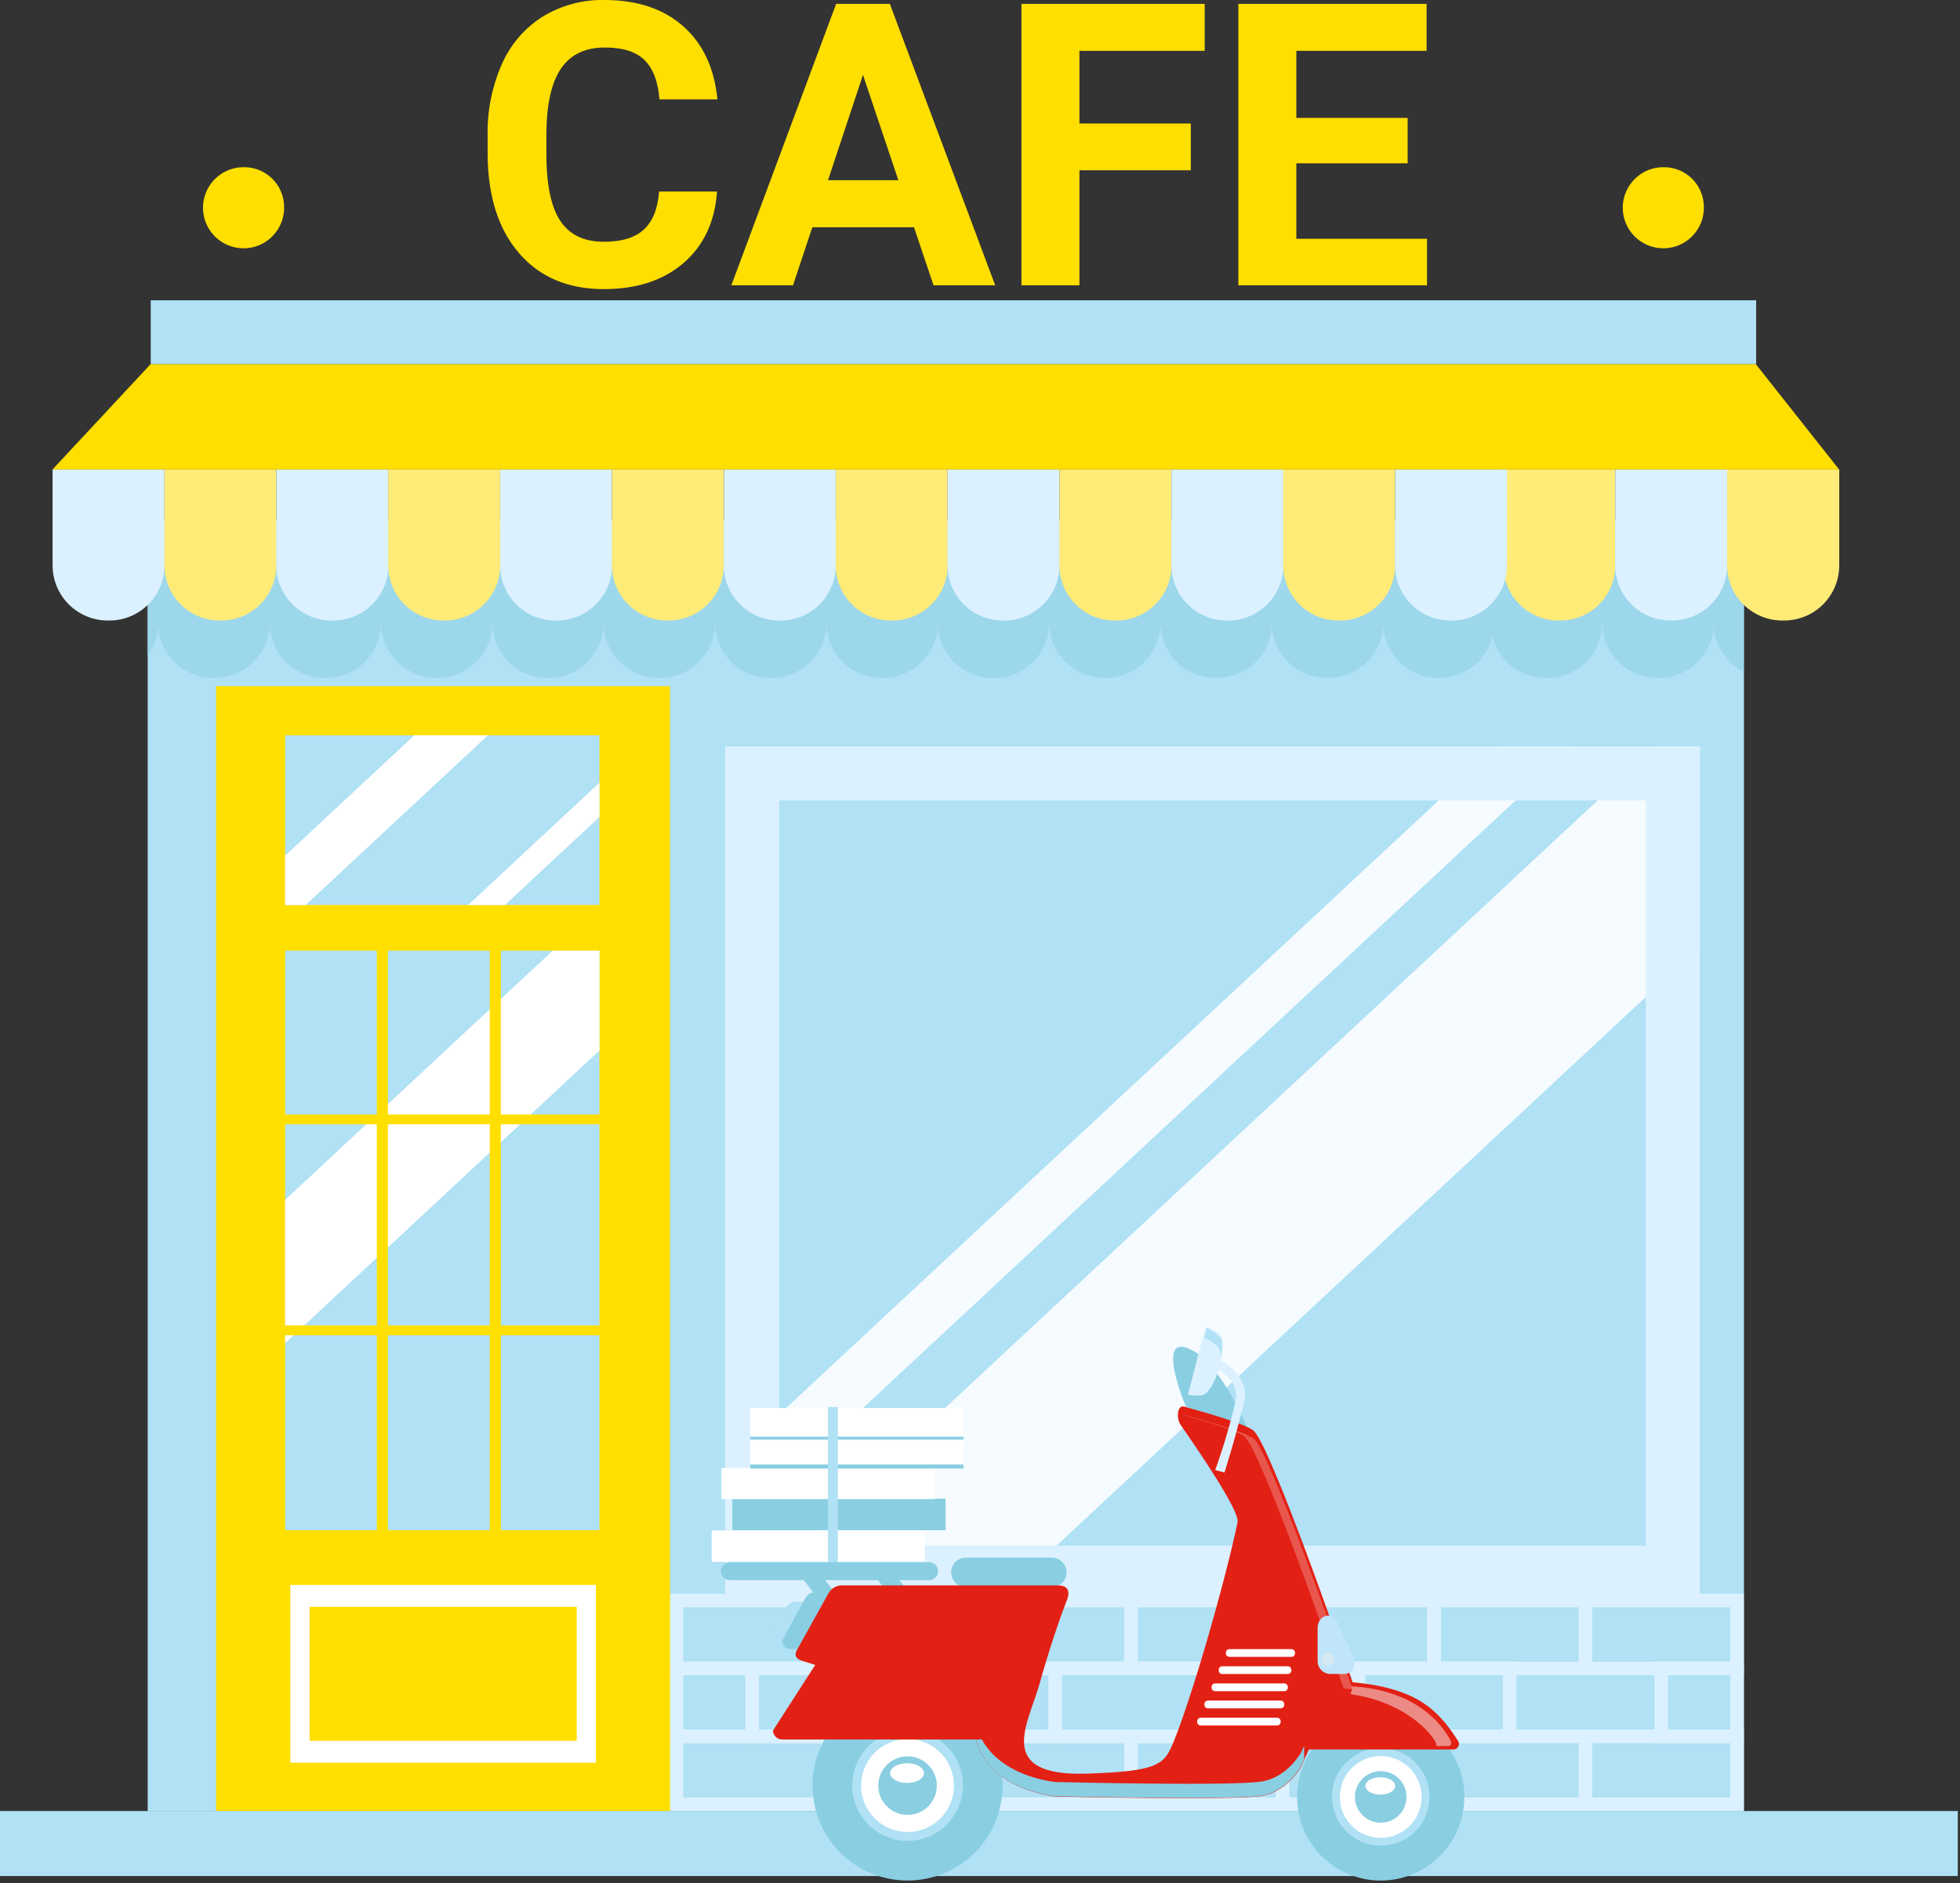 <?xml version="1.0" encoding="UTF-8"?> <svg xmlns="http://www.w3.org/2000/svg" width="435" height="418" viewBox="0 0 435 418" fill="none"><rect x="0" y="0" width="435" height="418" fill="#333333" stroke="none"/> <g clip-path="url(#clip0)"> <path d="M387.05 115.5H32.78V402.03H387.05V115.5Z" fill="#B0E1F5"></path> <path opacity="0.87" d="M349.24 165.68L336.35 177.68L172.94 329.84L160.94 341.01V325.11L172.94 313.94L319.27 177.68L332.16 165.68H349.24Z" fill="white"></path> <path opacity="0.87" d="M377.27 165.68V210.11L371.27 215.7L365.27 221.29L234.51 343.05L228.37 348.77L228.07 349.05L226.9 350.14L221.62 355.05H164.06L164.9 354.27L166.4 352.87L170.5 349.05L176.95 343.05L177.9 342.17L179.4 340.77L214.63 307.96L215.58 307.08L216.69 306.04L217.64 305.16L354.55 177.68L367.43 165.68H377.27Z" fill="white"></path> <path d="M160.94 165.68V355.05H377.27V165.68H160.94ZM365.27 343.05H172.94V177.68H365.27V343.05Z" fill="#DBF1FF"></path> <path opacity="0.5" d="M387.06 117.08V149.17C386.659 148.972 386.272 148.748 385.9 148.5C384.187 147.393 382.779 145.874 381.806 144.081C380.832 142.288 380.325 140.28 380.33 138.24C380.335 139.841 380.025 141.427 379.417 142.908C378.81 144.389 377.916 145.736 376.788 146.871C375.66 148.007 374.319 148.909 372.842 149.527C371.365 150.144 369.781 150.465 368.18 150.47H367.77C367.1 150.469 366.431 150.413 365.77 150.3C362.929 149.808 360.352 148.328 358.495 146.121C356.638 143.915 355.62 141.124 355.62 138.24C355.625 139.841 355.315 141.427 354.707 142.908C354.1 144.389 353.206 145.736 352.078 146.871C350.95 148.007 349.609 148.909 348.132 149.527C346.655 150.144 345.071 150.465 343.47 150.47H343C340.302 150.462 337.683 149.557 335.555 147.896C333.428 146.236 331.913 143.916 331.25 141.3C330.587 143.916 329.072 146.236 326.945 147.896C324.817 149.557 322.198 150.462 319.5 150.47H319.08C315.857 150.441 312.777 149.137 310.514 146.843C308.25 144.55 306.987 141.453 307 138.23C307.005 139.831 306.695 141.417 306.087 142.898C305.48 144.379 304.586 145.726 303.458 146.861C302.33 147.997 300.989 148.899 299.512 149.517C298.035 150.134 296.451 150.455 294.85 150.46H294.44C292.839 150.455 291.255 150.134 289.778 149.517C288.301 148.899 286.96 147.997 285.832 146.861C284.704 145.726 283.81 144.379 283.203 142.898C282.595 141.417 282.285 139.831 282.29 138.23C282.295 139.831 281.985 141.417 281.377 142.898C280.77 144.379 279.876 145.726 278.748 146.861C277.62 147.997 276.279 148.899 274.802 149.517C273.325 150.134 271.741 150.455 270.14 150.46H269.73C268.129 150.455 266.545 150.134 265.068 149.517C263.591 148.899 262.25 147.997 261.122 146.861C259.994 145.726 259.1 144.379 258.493 142.898C257.885 141.417 257.575 139.831 257.58 138.23C257.585 139.831 257.275 141.417 256.667 142.898C256.06 144.379 255.166 145.726 254.038 146.861C252.91 147.997 251.569 148.899 250.092 149.517C248.615 150.134 247.031 150.455 245.43 150.46H245C242.097 150.446 239.293 149.398 237.094 147.502C234.894 145.607 233.443 142.99 233 140.12C232.907 139.494 232.861 138.863 232.86 138.23C232.859 138.971 232.792 139.711 232.66 140.44C232.199 143.04 230.907 145.421 228.977 147.224C227.048 149.027 224.586 150.156 221.96 150.44V150.44C221.55 150.44 221.14 150.5 220.72 150.5H220.31C218.709 150.495 217.125 150.174 215.648 149.557C214.171 148.939 212.83 148.037 211.702 146.901C210.574 145.766 209.68 144.419 209.073 142.938C208.465 141.457 208.155 139.871 208.16 138.27C208.16 141.498 206.88 144.594 204.6 146.879C202.321 149.164 199.228 150.452 196 150.46H195.59C193.454 150.461 191.356 149.895 189.51 148.82C187.715 147.774 186.216 146.288 185.155 144.501C184.095 142.715 183.508 140.687 183.45 138.61C183.362 141.775 182.045 144.782 179.78 146.993C177.514 149.205 174.476 150.448 171.31 150.46H170.89C169.528 150.469 168.175 150.243 166.89 149.79C165.055 149.164 163.401 148.1 162.07 146.69C159.892 144.413 158.681 141.381 158.69 138.23C158.697 139.83 158.388 141.416 157.781 142.897C157.174 144.378 156.282 145.725 155.154 146.861C154.027 147.997 152.687 148.899 151.21 149.517C149.734 150.134 148.15 150.455 146.55 150.46H146.13C143.066 150.457 140.116 149.299 137.868 147.218C135.62 145.137 134.239 142.284 134 139.23C134 138.9 134 138.57 134 138.23C134 138.6 134 138.96 133.95 139.32C133.692 142.336 132.32 145.148 130.101 147.207C127.883 149.267 124.977 150.426 121.95 150.46H121.4C119.423 150.454 117.477 149.963 115.734 149.03C113.99 148.098 112.502 146.752 111.4 145.11C110.022 143.081 109.287 140.683 109.29 138.23C109.295 139.831 108.985 141.417 108.377 142.898C107.77 144.379 106.876 145.726 105.748 146.861C104.62 147.997 103.279 148.899 101.802 149.517C100.325 150.134 98.741 150.455 97.14 150.46H96.72C95.119 150.455 93.535 150.134 92.058 149.517C90.581 148.899 89.24 147.997 88.112 146.861C86.984 145.726 86.09 144.379 85.483 142.898C84.875 141.417 84.565 139.831 84.57 138.23C84.575 139.831 84.265 141.417 83.657 142.898C83.05 144.379 82.156 145.726 81.028 146.861C79.9 147.997 78.559 148.899 77.082 149.517C75.605 150.134 74.021 150.455 72.42 150.46H72C70.399 150.455 68.815 150.134 67.338 149.517C65.861 148.899 64.52 147.997 63.392 146.861C62.264 145.726 61.37 144.379 60.763 142.898C60.155 141.417 59.845 139.831 59.85 138.23C59.855 139.831 59.545 141.417 58.937 142.898C58.33 144.379 57.436 145.726 56.308 146.861C55.18 147.997 53.839 148.899 52.362 149.517C50.885 150.134 49.301 150.455 47.7 150.46H47.28C45.679 150.455 44.095 150.134 42.618 149.517C41.141 148.899 39.8 147.997 38.672 146.861C37.544 145.726 36.65 144.379 36.043 142.898C35.435 141.417 35.125 139.831 35.13 138.23C35.135 140.827 34.307 143.357 32.77 145.45L32.68 145.58V117.08H387.06Z" fill="#8ACEE2"></path> <path d="M11.67 104.19V125.45C11.662 128.697 12.944 131.815 15.233 134.117C17.523 136.42 20.633 137.719 23.88 137.73H24.3C25.907 137.725 27.498 137.403 28.981 136.783C30.464 136.163 31.81 135.257 32.943 134.117C34.076 132.976 34.973 131.624 35.584 130.137C36.194 128.65 36.505 127.057 36.5 125.45V104.19H11.67Z" fill="#DBF1FF"></path> <path d="M36.5 104.19V125.45C36.492 128.697 37.774 131.815 40.063 134.117C42.353 136.42 45.463 137.719 48.71 137.73H49.12C50.728 137.726 52.32 137.405 53.804 136.786C55.288 136.166 56.636 135.261 57.77 134.12C58.904 132.98 59.802 131.627 60.413 130.139C61.023 128.652 61.335 127.058 61.33 125.45V104.19H36.5Z" fill="#FFEB77"></path> <path d="M61.33 104.19V125.45C61.322 128.697 62.604 131.815 64.893 134.117C67.183 136.42 70.293 137.719 73.54 137.73H74C77.247 137.719 80.357 136.42 82.647 134.117C84.936 131.815 86.218 128.697 86.21 125.45V104.19H61.33Z" fill="#DBF1FF"></path> <path d="M111 104.19V125.45C110.995 127.057 111.306 128.65 111.916 130.137C112.527 131.624 113.424 132.976 114.557 134.117C115.69 135.257 117.036 136.163 118.519 136.783C120.002 137.403 121.593 137.725 123.2 137.73H123.62C126.867 137.719 129.977 136.42 132.267 134.117C134.556 131.815 135.838 128.697 135.83 125.45V104.19H111Z" fill="#DBF1FF"></path> <path d="M135.83 104.19V125.45C135.819 128.691 137.095 131.804 139.376 134.106C141.658 136.408 144.759 137.711 148 137.73H148.42C151.667 137.719 154.777 136.42 157.067 134.117C159.356 131.815 160.638 128.697 160.63 125.45V104.19H135.83Z" fill="#FFEB77"></path> <path d="M86.17 104.19V125.45C86.165 127.057 86.476 128.65 87.086 130.137C87.697 131.624 88.594 132.976 89.727 134.117C90.86 135.257 92.206 136.163 93.689 136.783C95.172 137.403 96.763 137.725 98.37 137.73H98.79C102.037 137.719 105.147 136.42 107.437 134.117C109.726 131.815 111.008 128.697 111 125.45V104.19H86.17Z" fill="#FFEB77"></path> <path d="M185.47 104.19H160.66V125.45C160.655 127.058 160.966 128.652 161.577 130.139C162.188 131.627 163.086 132.98 164.22 134.12C165.354 135.261 166.702 136.166 168.186 136.786C169.67 137.405 171.262 137.726 172.87 137.73H173.28C176.462 137.723 179.516 136.477 181.794 134.255C184.072 132.033 185.394 129.011 185.48 125.83C185.48 125.7 185.48 125.57 185.48 125.45L185.47 104.19Z" fill="#DBF1FF"></path> <path d="M185.49 104.19V125.45C185.49 125.57 185.49 125.7 185.49 125.83C185.576 129.011 186.898 132.033 189.176 134.255C191.454 136.477 194.508 137.723 197.69 137.73H198.11C199.717 137.725 201.308 137.403 202.791 136.783C204.274 136.163 205.62 135.257 206.753 134.117C207.886 132.976 208.783 131.624 209.394 130.137C210.004 128.65 210.315 127.057 210.31 125.45V104.19H185.49Z" fill="#FFEB77"></path> <path d="M210.3 104.19V125.45C210.292 128.697 211.574 131.815 213.863 134.117C216.153 136.42 219.263 137.719 222.51 137.73H222.92C224.528 137.726 226.12 137.405 227.604 136.786C229.088 136.166 230.436 135.261 231.57 134.12C232.704 132.98 233.602 131.627 234.213 130.139C234.824 128.652 235.135 127.058 235.13 125.45V104.19H210.3Z" fill="#DBF1FF"></path> <path d="M235.13 104.19V125.45C235.122 128.697 236.404 131.815 238.693 134.117C240.983 136.42 244.093 137.719 247.34 137.73H247.76C249.37 137.729 250.965 137.41 252.452 136.792C253.939 136.174 255.289 135.268 256.426 134.128C257.563 132.987 258.464 131.634 259.077 130.145C259.69 128.656 260.004 127.06 260 125.45V104.19H235.13Z" fill="#FFEB77"></path> <path d="M260 104.19V125.45C259.995 127.057 260.306 128.65 260.916 130.137C261.527 131.624 262.424 132.976 263.557 134.117C264.69 135.257 266.036 136.163 267.519 136.783C269.002 137.403 270.593 137.725 272.2 137.73H272.62C275.867 137.719 278.977 136.42 281.267 134.117C283.556 131.815 284.838 128.697 284.83 125.45V104.19H260Z" fill="#DBF1FF"></path> <path d="M284.8 104.19V125.45C284.795 127.057 285.106 128.65 285.716 130.137C286.327 131.624 287.224 132.976 288.357 134.117C289.49 135.257 290.836 136.163 292.319 136.783C293.802 137.403 295.393 137.725 297 137.73H297.42C300.667 137.719 303.777 136.42 306.067 134.117C308.356 131.815 309.638 128.697 309.63 125.45V104.19H284.8Z" fill="#FFEB77"></path> <path d="M333.66 104.19V125.45C333.655 127.058 333.966 128.652 334.577 130.139C335.188 131.627 336.086 132.98 337.22 134.12C338.354 135.261 339.702 136.166 341.186 136.786C342.67 137.405 344.262 137.726 345.87 137.73H346.28C347.888 137.726 349.48 137.405 350.964 136.786C352.448 136.166 353.796 135.261 354.93 134.12C356.064 132.98 356.962 131.627 357.573 130.139C358.184 128.652 358.495 127.058 358.49 125.45V104.19H333.66Z" fill="#FFEB77"></path> <path d="M358.49 104.19V125.45C358.482 128.697 359.764 131.815 362.053 134.117C364.343 136.42 367.453 137.719 370.7 137.73H371.12C372.727 137.725 374.318 137.403 375.801 136.783C377.284 136.163 378.63 135.257 379.763 134.117C380.896 132.976 381.793 131.624 382.404 130.137C383.014 128.65 383.325 127.057 383.32 125.45V104.19H358.49Z" fill="#DBF1FF"></path> <path d="M383.32 104.19V125.45C383.312 128.697 384.594 131.815 386.883 134.117C389.173 136.42 392.283 137.719 395.53 137.73H396C397.607 137.725 399.198 137.403 400.681 136.783C402.164 136.163 403.51 135.257 404.643 134.117C405.776 132.976 406.673 131.624 407.284 130.137C407.894 128.65 408.205 127.057 408.2 125.45V104.19H383.32Z" fill="#FFEB77"></path> <path d="M309.63 104.19V125.45C309.625 127.057 309.936 128.65 310.546 130.137C311.157 131.624 312.054 132.976 313.187 134.117C314.32 135.257 315.666 136.163 317.149 136.783C318.632 137.403 320.223 137.725 321.83 137.73H322.25C325.497 137.719 328.607 136.42 330.897 134.117C333.186 131.815 334.468 128.697 334.46 125.45V104.19H309.63Z" fill="#DBF1FF"></path> <path d="M11.67 104.19H408.15L389.66 80.8H33.45L11.67 104.19Z" fill="#FFDF00"></path> <path d="M183.76 385.39H150.13V400.46H183.76V385.39Z" stroke="#DBF1FF" stroke-width="3" stroke-miterlimit="10"></path> <path d="M217.39 385.39H183.76V400.46H217.39V385.39Z" stroke="#DBF1FF" stroke-width="3" stroke-miterlimit="10"></path> <path d="M251.01 385.39H217.38V400.46H251.01V385.39Z" stroke="#DBF1FF" stroke-width="3" stroke-miterlimit="10"></path> <path d="M284.64 385.39H251.01V400.46H284.64V385.39Z" stroke="#DBF1FF" stroke-width="3" stroke-miterlimit="10"></path> <path d="M318.27 385.39H284.64V400.46H318.27V385.39Z" stroke="#DBF1FF" stroke-width="3" stroke-miterlimit="10"></path> <path d="M351.89 385.39H318.26V400.46H351.89V385.39Z" stroke="#DBF1FF" stroke-width="3" stroke-miterlimit="10"></path> <path d="M385.52 385.39H351.89V400.46H385.52V385.39Z" stroke="#DBF1FF" stroke-width="3" stroke-miterlimit="10"></path> <path d="M183.76 355.25H150.13V370.32H183.76V355.25Z" stroke="#DBF1FF" stroke-width="3" stroke-miterlimit="10"></path> <path d="M217.39 355.25H183.76V370.32H217.39V355.25Z" stroke="#DBF1FF" stroke-width="3" stroke-miterlimit="10"></path> <path d="M251.01 355.25H217.38V370.32H251.01V355.25Z" stroke="#DBF1FF" stroke-width="3" stroke-miterlimit="10"></path> <path d="M284.64 355.25H251.01V370.32H284.64V355.25Z" stroke="#DBF1FF" stroke-width="3" stroke-miterlimit="10"></path> <path d="M318.27 355.25H284.64V370.32H318.27V355.25Z" stroke="#DBF1FF" stroke-width="3" stroke-miterlimit="10"></path> <path d="M351.89 355.25H318.26V370.32H351.89V355.25Z" stroke="#DBF1FF" stroke-width="3" stroke-miterlimit="10"></path> <path d="M385.52 355.25H351.89V370.32H385.52V355.25Z" stroke="#DBF1FF" stroke-width="3" stroke-miterlimit="10"></path> <path d="M166.94 370.32H150.13V385.39H166.94V370.32Z" stroke="#DBF1FF" stroke-width="3" stroke-miterlimit="10"></path> <path d="M200.58 370.32H166.95V385.39H200.58V370.32Z" stroke="#DBF1FF" stroke-width="3" stroke-miterlimit="10"></path> <path d="M234.2 370.32H200.57V385.39H234.2V370.32Z" stroke="#DBF1FF" stroke-width="3" stroke-miterlimit="10"></path> <path d="M267.83 370.32H234.2V385.39H267.83V370.32Z" stroke="#DBF1FF" stroke-width="3" stroke-miterlimit="10"></path> <path d="M301.45 370.32H267.82V385.39H301.45V370.32Z" stroke="#DBF1FF" stroke-width="3" stroke-miterlimit="10"></path> <path d="M335.08 370.32H301.45V385.39H335.08V370.32Z" stroke="#DBF1FF" stroke-width="3" stroke-miterlimit="10"></path> <path d="M385.51 370.32H368.7V385.39H385.51V370.32Z" stroke="#DBF1FF" stroke-width="3" stroke-miterlimit="10"></path> <path d="M389.76 66.65H33.45V80.8H389.76V66.65Z" fill="#B0E1F5"></path> <path d="M378.15 45.78C378.216 47.573 377.744 49.344 376.796 50.867C375.848 52.39 374.467 53.594 372.829 54.327C371.191 55.059 369.372 55.285 367.605 54.975C365.838 54.666 364.204 53.836 362.912 52.592C361.62 51.347 360.73 49.745 360.355 47.991C359.98 46.237 360.138 44.41 360.808 42.747C361.479 41.083 362.631 39.657 364.117 38.653C365.604 37.649 367.356 37.111 369.15 37.11C371.493 37.067 373.757 37.956 375.445 39.582C377.132 41.208 378.105 43.437 378.15 45.78Z" fill="#FFDF00"></path> <path d="M63.05 45.78C63.116 47.573 62.644 49.344 61.696 50.867C60.748 52.39 59.367 53.594 57.729 54.327C56.091 55.059 54.272 55.285 52.505 54.975C50.738 54.666 49.104 53.836 47.812 52.592C46.52 51.347 45.63 49.745 45.255 47.991C44.88 46.237 45.038 44.41 45.708 42.747C46.379 41.083 47.531 39.657 49.017 38.653C50.504 37.649 52.256 37.111 54.05 37.11C56.393 37.067 58.657 37.956 60.345 39.582C62.032 41.208 63.005 43.437 63.05 45.78Z" fill="#FFDF00"></path> <path d="M148.7 152.29H47.96V402.04H148.7V152.29Z" fill="#FFDF00"></path> <path d="M133.05 211.01H63.29V339.64H133.05V211.01Z" fill="#B0E1F5"></path> <path d="M133.05 163.2H63.29V200.87H133.05V163.2Z" fill="#B0E1F5"></path> <path d="M133.05 211V233.15L117.81 247.34L115.46 249.53L111.15 253.53L108.7 255.81L86.09 276.89L83.63 279.18L67.52 294.18L65.17 296.37L63.29 298.12V266.32L81.29 249.54L83.61 247.38L86.04 245.12L108.7 224L111.15 221.72L122.69 211H133.05Z" fill="white"></path> <path d="M64.43 351.79V391.25H132.24V351.79H64.43ZM128 356.65V386.39H68.71V356.65H128Z" fill="white"></path> <path d="M111.15 201.62H108.7V350.72H111.15V201.62Z" fill="#FFDF00"></path> <path d="M86.08 201.62H83.63V350.72H86.08V201.62Z" fill="#FFDF00"></path> <path d="M136.09 247.36H54.88V249.55H136.09V247.36Z" fill="#FFDF00"></path> <path d="M136.09 294.18H54.88V296.37H136.09V294.18Z" fill="#FFDF00"></path> <path d="M434.51 401.97H0V416.4H434.51V401.97Z" fill="#B0E1F5"></path> <path d="M108.3 163.2L67.85 200.87H63.29V189.91L91.97 163.2H108.3Z" fill="white"></path> <path d="M133.05 173.72L103.9 200.87H112.06L133.05 181.32V173.72Z" fill="white"></path> <path d="M159.14 42.51C158.66 49.23 156.18 54.52 151.7 58.38C147.22 62.24 141.32 64.17 134 64.17C126 64.17 119.703 61.477 115.11 56.09C110.517 50.703 108.22 43.303 108.22 33.89V30.07C108.108 24.611 109.193 19.194 111.4 14.2C113.303 9.863 116.462 6.195 120.47 3.67C124.598 1.167 129.354 -0.106 134.18 4.88572e-06C141.393 4.88572e-06 147.197 1.93 151.59 5.79C155.983 9.65 158.53 15.07 159.23 22.05H146.36C146.04 18.05 144.917 15.127 142.99 13.28C141.063 11.433 138.127 10.523 134.18 10.55C129.887 10.55 126.677 12.087 124.55 15.16C122.423 18.233 121.327 23.003 121.26 29.47V34.19C121.26 40.943 122.283 45.877 124.33 48.99C126.377 52.103 129.6 53.66 134 53.66C138 53.66 140.95 52.76 142.91 50.94C144.87 49.12 145.99 46.31 146.27 42.51H159.14Z" fill="#FFDF00"></path> <path d="M202.85 50.45H180.29L176 63.32H162.32L185.57 0.86H197.49L220.87 63.32H207.19L202.85 50.45ZM183.77 40H199.38L191.53 16.62L183.77 40Z" fill="#FFDF00"></path> <path d="M264.28 37.79H239.57V63.32H226.7V0.86H267.37V11.28H239.57V27.41H264.28V37.79Z" fill="#FFDF00"></path> <path d="M312.41 36.25H287.71V53H316.71V63.32H274.84V0.86H316.62V11.28H287.71V26.17H312.41V36.25Z" fill="#FFDF00"></path> <path d="M213.84 312.51H166.52V319.41H213.84V312.51Z" fill="white"></path> <path d="M205.26 339.69H157.94V346.68H205.26V339.69Z" fill="white"></path> <path d="M209.85 332.65H162.53V339.64H209.85V332.65Z" fill="#8ACEE2"></path> <path d="M207.4 325.84H160.08V332.74H207.4V325.84Z" fill="white"></path> <path d="M213.84 319.06H166.52V325.96H213.84V319.06Z" fill="white"></path> <path d="M213.84 325.06H166.52V325.96H213.84V325.06Z" fill="#8ACEE2"></path> <path d="M213.84 318.88H166.52V319.54H213.84V318.88Z" fill="#8ACEE2"></path> <path d="M185.95 312.29H183.74V348.16H185.95V312.29Z" fill="#B0E1F5"></path> <path d="M178.31 347.61C178.702 347.305 179.198 347.168 179.691 347.228C180.184 347.288 180.633 347.54 180.94 347.93L201.21 373.81C201.362 374.004 201.475 374.225 201.541 374.462C201.607 374.699 201.626 374.947 201.596 375.192C201.566 375.436 201.489 375.672 201.368 375.886C201.246 376.1 201.084 376.289 200.89 376.44V376.44C200.697 376.592 200.476 376.704 200.24 376.77C200.004 376.836 199.757 376.855 199.513 376.825C199.27 376.796 199.035 376.718 198.821 376.597C198.608 376.476 198.421 376.314 198.27 376.12L178 350.24C177.695 349.848 177.558 349.352 177.618 348.859C177.678 348.366 177.93 347.917 178.32 347.61H178.31Z" fill="#8ACEE2"></path> <path d="M194.54 347.29C194.93 346.986 195.425 346.849 195.916 346.909C196.407 346.969 196.854 347.221 197.16 347.61L217.44 373.49C217.592 373.683 217.705 373.905 217.771 374.142C217.837 374.379 217.856 374.627 217.826 374.871C217.796 375.116 217.719 375.352 217.598 375.566C217.476 375.78 217.314 375.969 217.12 376.12V376.12C216.727 376.422 216.231 376.558 215.74 376.498C215.248 376.438 214.799 376.187 214.49 375.8L194.22 349.92C193.915 349.528 193.778 349.032 193.838 348.539C193.898 348.046 194.15 347.597 194.54 347.29V347.29Z" fill="#8ACEE2"></path> <path d="M236.71 349C236.71 349.87 236.364 350.704 235.749 351.319C235.134 351.934 234.3 352.28 233.43 352.28H214.38C213.95 352.28 213.524 352.195 213.126 352.03C212.729 351.865 212.368 351.623 212.064 351.319C211.76 351.014 211.52 350.652 211.356 350.254C211.192 349.857 211.109 349.43 211.11 349V349C211.109 348.57 211.192 348.143 211.356 347.746C211.52 347.348 211.76 346.986 212.064 346.681C212.368 346.377 212.729 346.135 213.126 345.97C213.524 345.805 213.95 345.72 214.38 345.72H233.43C234.3 345.72 235.134 346.066 235.749 346.681C236.364 347.296 236.71 348.13 236.71 349Z" fill="#8ACEE2"></path> <path d="M264.43 299.61C256.05 295.36 263.2 312.23 263.2 312.23L277 317.35C277 317.35 271.32 303.1 264.43 299.61Z" fill="#8ACEE2"></path> <path d="M199.53 363.06C199.558 363.383 199.459 363.704 199.253 363.954C199.048 364.205 198.752 364.365 198.43 364.4H172C171.678 364.365 171.382 364.205 171.177 363.954C170.971 363.704 170.872 363.383 170.9 363.06L174.45 356.85C174.713 356.381 175.111 356.002 175.593 355.762C176.075 355.523 176.617 355.435 177.15 355.51H198.41C198.732 355.545 199.028 355.705 199.233 355.956C199.439 356.206 199.538 356.527 199.51 356.85L199.53 363.06Z" fill="#B0E1F5"></path> <path d="M222.5 396.32C222.5 400.49 221.263 404.566 218.947 408.032C216.63 411.499 213.337 414.201 209.485 415.796C205.632 417.392 201.393 417.808 197.304 416.994C193.214 416.18 189.458 414.171 186.511 411.222C183.563 408.273 181.556 404.516 180.744 400.426C179.932 396.337 180.35 392.098 181.947 388.246C183.545 384.394 186.248 381.103 189.716 378.788C193.184 376.473 197.26 375.238 201.43 375.24C204.198 375.24 206.938 375.785 209.495 376.845C212.052 377.904 214.376 379.457 216.332 381.415C218.289 383.372 219.841 385.696 220.899 388.254C221.957 390.811 222.501 393.552 222.5 396.32V396.32Z" fill="#8ACEE2"></path> <path d="M213.73 396.32C213.726 398.752 213.001 401.128 211.647 403.148C210.293 405.168 208.371 406.742 206.123 407.669C203.875 408.597 201.403 408.838 199.018 408.361C196.634 407.884 194.444 406.711 192.726 404.99C191.007 403.269 189.838 401.078 189.365 398.692C188.892 396.307 189.137 393.835 190.068 391.588C191 389.342 192.576 387.422 194.599 386.072C196.621 384.721 198.998 384 201.43 384C203.047 384 204.648 384.319 206.142 384.938C207.635 385.558 208.992 386.465 210.134 387.61C211.277 388.754 212.183 390.112 212.799 391.607C213.416 393.101 213.733 394.703 213.73 396.32V396.32Z" fill="#B0E1F5"></path> <path d="M211.73 396.32C211.728 398.359 211.121 400.352 209.987 402.046C208.852 403.741 207.241 405.061 205.356 405.839C203.472 406.618 201.398 406.82 199.399 406.42C197.399 406.02 195.563 405.036 194.123 403.593C192.682 402.15 191.702 400.312 191.306 398.312C190.91 396.311 191.116 394.238 191.899 392.355C192.681 390.472 194.004 388.863 195.7 387.732C197.397 386.601 199.391 385.998 201.43 386C202.784 386.001 204.124 386.269 205.375 386.789C206.625 387.308 207.761 388.068 208.717 389.027C209.674 389.985 210.432 391.122 210.949 392.374C211.466 393.625 211.731 394.966 211.73 396.32V396.32Z" fill="white"></path> <path d="M207.92 396.32C207.922 397.607 207.542 398.865 206.829 399.935C206.115 401.006 205.1 401.84 203.912 402.333C202.724 402.827 201.416 402.956 200.154 402.706C198.893 402.455 197.733 401.836 196.824 400.926C195.914 400.017 195.295 398.858 195.044 397.596C194.794 396.334 194.923 395.026 195.417 393.838C195.91 392.65 196.745 391.635 197.815 390.921C198.885 390.208 200.144 389.828 201.43 389.83C203.15 389.833 204.8 390.517 206.016 391.734C207.233 392.95 207.917 394.6 207.92 396.32V396.32Z" fill="#8ACEE2"></path> <path d="M205.07 393.56C205.07 394.76 203.39 395.74 201.31 395.74C199.23 395.74 197.55 394.74 197.55 393.56C197.55 392.38 199.23 391.37 201.31 391.37C203.39 391.37 205.07 392.35 205.07 393.56Z" fill="white"></path> <path d="M325 398.84C325.002 402.511 323.915 406.101 321.877 409.154C319.839 412.208 316.941 414.588 313.55 415.994C310.158 417.401 306.426 417.77 302.825 417.055C299.224 416.34 295.916 414.573 293.32 411.977C290.723 409.382 288.954 406.075 288.237 402.475C287.52 398.874 287.887 395.142 289.292 391.75C290.696 388.358 293.075 385.458 296.128 383.419C299.18 381.379 302.769 380.29 306.44 380.29C311.361 380.29 316.08 382.244 319.56 385.723C323.041 389.201 324.997 393.919 325 398.84V398.84Z" fill="#8ACEE2"></path> <path d="M317.27 398.84C317.268 400.982 316.631 403.074 315.44 404.854C314.249 406.634 312.557 408.02 310.578 408.838C308.598 409.657 306.421 409.87 304.321 409.451C302.221 409.032 300.292 407.999 298.779 406.484C297.265 404.969 296.234 403.04 295.817 400.939C295.4 398.839 295.615 396.662 296.435 394.683C297.255 392.705 298.643 391.014 300.424 389.824C302.205 388.635 304.298 388 306.44 388C307.863 388 309.272 388.28 310.587 388.825C311.901 389.37 313.096 390.169 314.102 391.176C315.107 392.182 315.905 393.377 316.448 394.692C316.992 396.008 317.271 397.417 317.27 398.84V398.84Z" fill="#B0E1F5"></path> <path d="M315.52 398.84C315.522 400.636 314.991 402.393 313.995 403.887C312.998 405.382 311.581 406.547 309.922 407.236C308.263 407.925 306.437 408.106 304.675 407.757C302.913 407.408 301.294 406.544 300.023 405.274C298.752 404.005 297.886 402.387 297.535 400.625C297.184 398.864 297.363 397.037 298.05 395.378C298.737 393.718 299.901 392.299 301.394 391.301C302.888 390.303 304.644 389.77 306.44 389.77C307.632 389.769 308.812 390.002 309.914 390.458C311.016 390.913 312.017 391.581 312.86 392.423C313.703 393.265 314.372 394.266 314.829 395.367C315.285 396.468 315.52 397.648 315.52 398.84Z" fill="white"></path> <path d="M312.16 398.84C312.16 399.971 311.825 401.077 311.196 402.018C310.567 402.959 309.674 403.692 308.629 404.125C307.584 404.558 306.434 404.671 305.324 404.45C304.215 404.23 303.195 403.685 302.395 402.885C301.595 402.085 301.051 401.066 300.83 399.956C300.609 398.846 300.722 397.696 301.155 396.651C301.588 395.606 302.321 394.713 303.262 394.084C304.203 393.456 305.309 393.12 306.44 393.12C307.192 393.119 307.936 393.266 308.63 393.553C309.325 393.84 309.956 394.261 310.488 394.793C311.019 395.324 311.44 395.955 311.727 396.65C312.014 397.344 312.161 398.089 312.16 398.84V398.84Z" fill="#8ACEE2"></path> <path d="M309.65 396.41C309.65 397.47 308.17 398.33 306.34 398.33C304.51 398.33 303.03 397.47 303.03 396.41C303.03 395.35 304.51 394.48 306.34 394.48C308.17 394.48 309.65 395.34 309.65 396.41Z" fill="white"></path> <path d="M208.2 348.73C208.2 349.26 207.989 349.769 207.614 350.144C207.239 350.519 206.73 350.73 206.2 350.73H162C161.47 350.73 160.961 350.519 160.586 350.144C160.211 349.769 160 349.26 160 348.73C160 348.2 160.211 347.691 160.586 347.316C160.961 346.941 161.47 346.73 162 346.73H206.2C206.73 346.73 207.239 346.941 207.614 347.316C207.989 347.691 208.2 348.2 208.2 348.73Z" fill="#8ACEE2"></path> <path d="M214 364.16C214.028 364.615 213.875 365.063 213.576 365.407C213.277 365.751 212.855 365.964 212.4 366H175.16C174.705 365.954 174.287 365.732 173.995 365.38C173.703 365.028 173.561 364.575 173.6 364.12L178.38 355.35C179.17 353.88 179.79 353.46 180.65 353.46H212.4C212.856 353.508 213.274 353.733 213.566 354.086C213.858 354.44 213.999 354.893 213.96 355.35L214 364.16Z" fill="#8ACEE2"></path> <path d="M300.19 373.4C298.71 369.02 281.84 320.25 278.12 317.46C276.12 315.98 267.73 313.56 262.82 312.21C261.23 311.78 261.05 314.84 262 316.21C266.15 322.21 275.18 335.42 274.67 337.88C271.91 351.02 264.4 377.33 260.21 387.22C258.29 391.75 256.62 393.17 241.3 393.67C220.6 394.35 228.24 382.53 230.61 374.08C233.79 362.73 236.61 355.62 236.61 355.62C238.05 352.41 236.1 351.9 234.94 351.9H187.29C186.618 351.82 185.937 351.94 185.333 352.244C184.728 352.548 184.227 353.023 183.89 353.61L176.82 366.34C176.28 367.44 176.63 368.1 177.82 368.57C177.82 368.57 215.82 380.27 216.14 383.51C217.53 397.37 234.25 398.74 234.25 398.74C234.25 398.74 274.84 399.74 280.42 398.55C286 397.36 288.77 392.13 288.77 392.13L290.48 388.31H322.6C322.819 388.304 323.032 388.241 323.218 388.125C323.404 388.01 323.555 387.847 323.657 387.653C323.759 387.46 323.808 387.242 323.797 387.024C323.787 386.805 323.719 386.593 323.6 386.41C319.32 379.8 314.74 374.7 300.19 373.4Z" fill="#E32014"></path> <g style="mix-blend-mode:screen" opacity="0.5"> <g style="mix-blend-mode:screen" opacity="0.5"> <path d="M276.13 318.81C279.85 321.6 296.72 370.37 298.2 374.75C298.89 374.81 299.55 374.89 300.2 374.96C298.2 369.12 281.88 322.05 278.2 319.31C276.2 317.83 267.81 315.41 262.91 314.07C262.778 314.043 262.642 314.043 262.51 314.07C267.47 315.42 274.36 317.49 276.13 318.81Z" fill="#F5F5F5"></path> </g> </g> <path d="M270.7 296.18C269.795 295.386 268.716 294.818 267.55 294.52L263.66 309.52C264.662 309.78 265.706 309.838 266.73 309.69C269.72 309.24 272.84 298.05 270.7 296.18Z" fill="#DBF1FF"></path> <path d="M267.35 297C268.495 297.419 269.523 298.104 270.35 299C270.595 299.387 270.761 299.819 270.838 300.27C270.915 300.721 270.902 301.184 270.8 301.63C271.36 299.5 271.47 297.63 270.8 296.84C269.971 295.947 268.943 295.261 267.8 294.84L267.35 297Z" fill="#B0E1F5"></path> <path d="M269.3 303.65C269.3 303.65 275.3 305.55 274.2 311.14C272.99 316.272 271.488 321.33 269.7 326.29L271.75 326.84C271.75 326.84 273.91 320.32 276.2 310.84C277.02 307.45 274.65 304.5 271.99 302.67C269.65 301.05 269.3 303.65 269.3 303.65Z" fill="#DBF1FF"></path> <path d="M292.43 361.25V368.7C292.43 369.456 292.73 370.181 293.265 370.715C293.799 371.25 294.524 371.55 295.28 371.55H298.33C300.18 371.55 301.04 369.79 300.43 368.05C299.75 366.05 297.92 362.8 296.78 359.94C296.647 359.611 296.434 359.32 296.161 359.093C295.888 358.867 295.562 358.712 295.214 358.642C294.866 358.573 294.506 358.591 294.166 358.695C293.827 358.8 293.519 358.987 293.27 359.24C293.003 359.502 292.791 359.815 292.647 360.16C292.502 360.505 292.429 360.876 292.43 361.25V361.25Z" fill="#C0E4F9"></path> <path d="M296.1 368.07C296.153 368.353 296.118 368.645 296 368.908C295.881 369.17 295.684 369.389 295.436 369.535C295.189 369.682 294.902 369.748 294.615 369.726C294.328 369.703 294.055 369.593 293.833 369.409C293.611 369.226 293.451 368.979 293.374 368.701C293.298 368.424 293.309 368.129 293.406 367.858C293.503 367.587 293.681 367.353 293.916 367.187C294.152 367.021 294.432 366.931 294.72 366.93C295.053 366.902 295.384 367.006 295.642 367.219C295.9 367.432 296.065 367.737 296.1 368.07V368.07Z" fill="#D7E9F2"></path> <path d="M283.43 381.26H266.5C266.058 381.26 265.7 381.618 265.7 382.06V382.18C265.7 382.622 266.058 382.98 266.5 382.98H283.43C283.872 382.98 284.23 382.622 284.23 382.18V382.06C284.23 381.618 283.872 381.26 283.43 381.26Z" fill="white"></path> <path d="M268.09 377.45H284.22C284.432 377.45 284.636 377.534 284.786 377.684C284.936 377.834 285.02 378.038 285.02 378.25V378.38C285.02 378.592 284.936 378.796 284.786 378.946C284.636 379.096 284.432 379.18 284.22 379.18H268.09C267.88 379.18 267.68 379.097 267.531 378.949C267.383 378.8 267.3 378.599 267.3 378.39V378.26C267.3 378.048 267.384 377.844 267.534 377.694C267.684 377.544 267.888 377.46 268.1 377.46L268.09 377.45Z" fill="white"></path> <path d="M285.03 373.65H269.68C269.244 373.65 268.89 374.004 268.89 374.44V374.58C268.89 375.016 269.244 375.37 269.68 375.37H285.03C285.466 375.37 285.82 375.016 285.82 374.58V374.44C285.82 374.004 285.466 373.65 285.03 373.65Z" fill="white"></path> <path d="M286.61 370.76C286.61 370.971 286.527 371.173 286.379 371.322C286.231 371.472 286.03 371.557 285.82 371.56H271.27C271.165 371.56 271.062 371.539 270.965 371.499C270.869 371.459 270.781 371.4 270.708 371.325C270.634 371.251 270.576 371.162 270.537 371.065C270.498 370.968 270.479 370.865 270.48 370.76V370.64C270.479 370.536 270.498 370.432 270.537 370.335C270.576 370.238 270.634 370.149 270.708 370.075C270.781 370.001 270.869 369.941 270.965 369.901C271.062 369.861 271.165 369.84 271.27 369.84H285.82C286.03 369.843 286.231 369.928 286.379 370.078C286.527 370.228 286.61 370.43 286.61 370.64V370.76Z" fill="white"></path> <path d="M286.62 366.04H272.86C272.424 366.04 272.07 366.394 272.07 366.83V366.97C272.07 367.406 272.424 367.76 272.86 367.76H286.62C287.056 367.76 287.41 367.406 287.41 366.97V366.83C287.41 366.394 287.056 366.04 286.62 366.04Z" fill="white"></path> <g style="mix-blend-mode:screen" opacity="0.5"> <path d="M321.71 385.9C316.54 377 306.49 374.51 299.71 374.31C300.94 374.95 298.89 375.9 300.26 376.11C313.11 378.11 319.19 386.31 318.79 387.56H321.32C322.31 387.56 322.2 386.75 321.71 385.9Z" fill="#F5F5F5"></path> </g> <path d="M280.46 395.35C274.89 396.54 234.29 395.53 234.29 395.53C234.29 395.53 217.57 394.17 216.18 380.3C216.145 380.187 216.083 380.084 216 380V383.18C216.083 383.285 216.138 383.409 216.16 383.54C216.424 386.561 217.611 389.427 219.56 391.75C224.86 397.91 234.18 398.67 234.18 398.67C234.18 398.67 274.78 399.67 280.36 398.49C285.94 397.31 288.71 392.06 288.71 392.06L289.44 390.44V387.5L288.8 388.92C288.8 388.92 286 394.15 280.46 395.35Z" fill="#8ACEE2"></path> <path d="M186.76 360.49C186.76 359.96 186.971 359.451 187.346 359.076C187.721 358.701 188.23 358.49 188.76 358.49H217.3C217.83 358.49 218.339 358.701 218.714 359.076C219.089 359.451 219.3 359.96 219.3 360.49V384.09C219.3 384.62 219.089 385.129 218.714 385.504C218.339 385.879 217.83 386.09 217.3 386.09H173.57C173.04 386.09 172.531 385.879 172.156 385.504C171.781 385.129 171.57 384.62 171.57 384.09L186.76 360.49Z" fill="#E32014"></path> </g> <defs> <clipPath id="clip0"> <rect width="434.51" height="417.4" fill="white"></rect> </clipPath> </defs> </svg> 